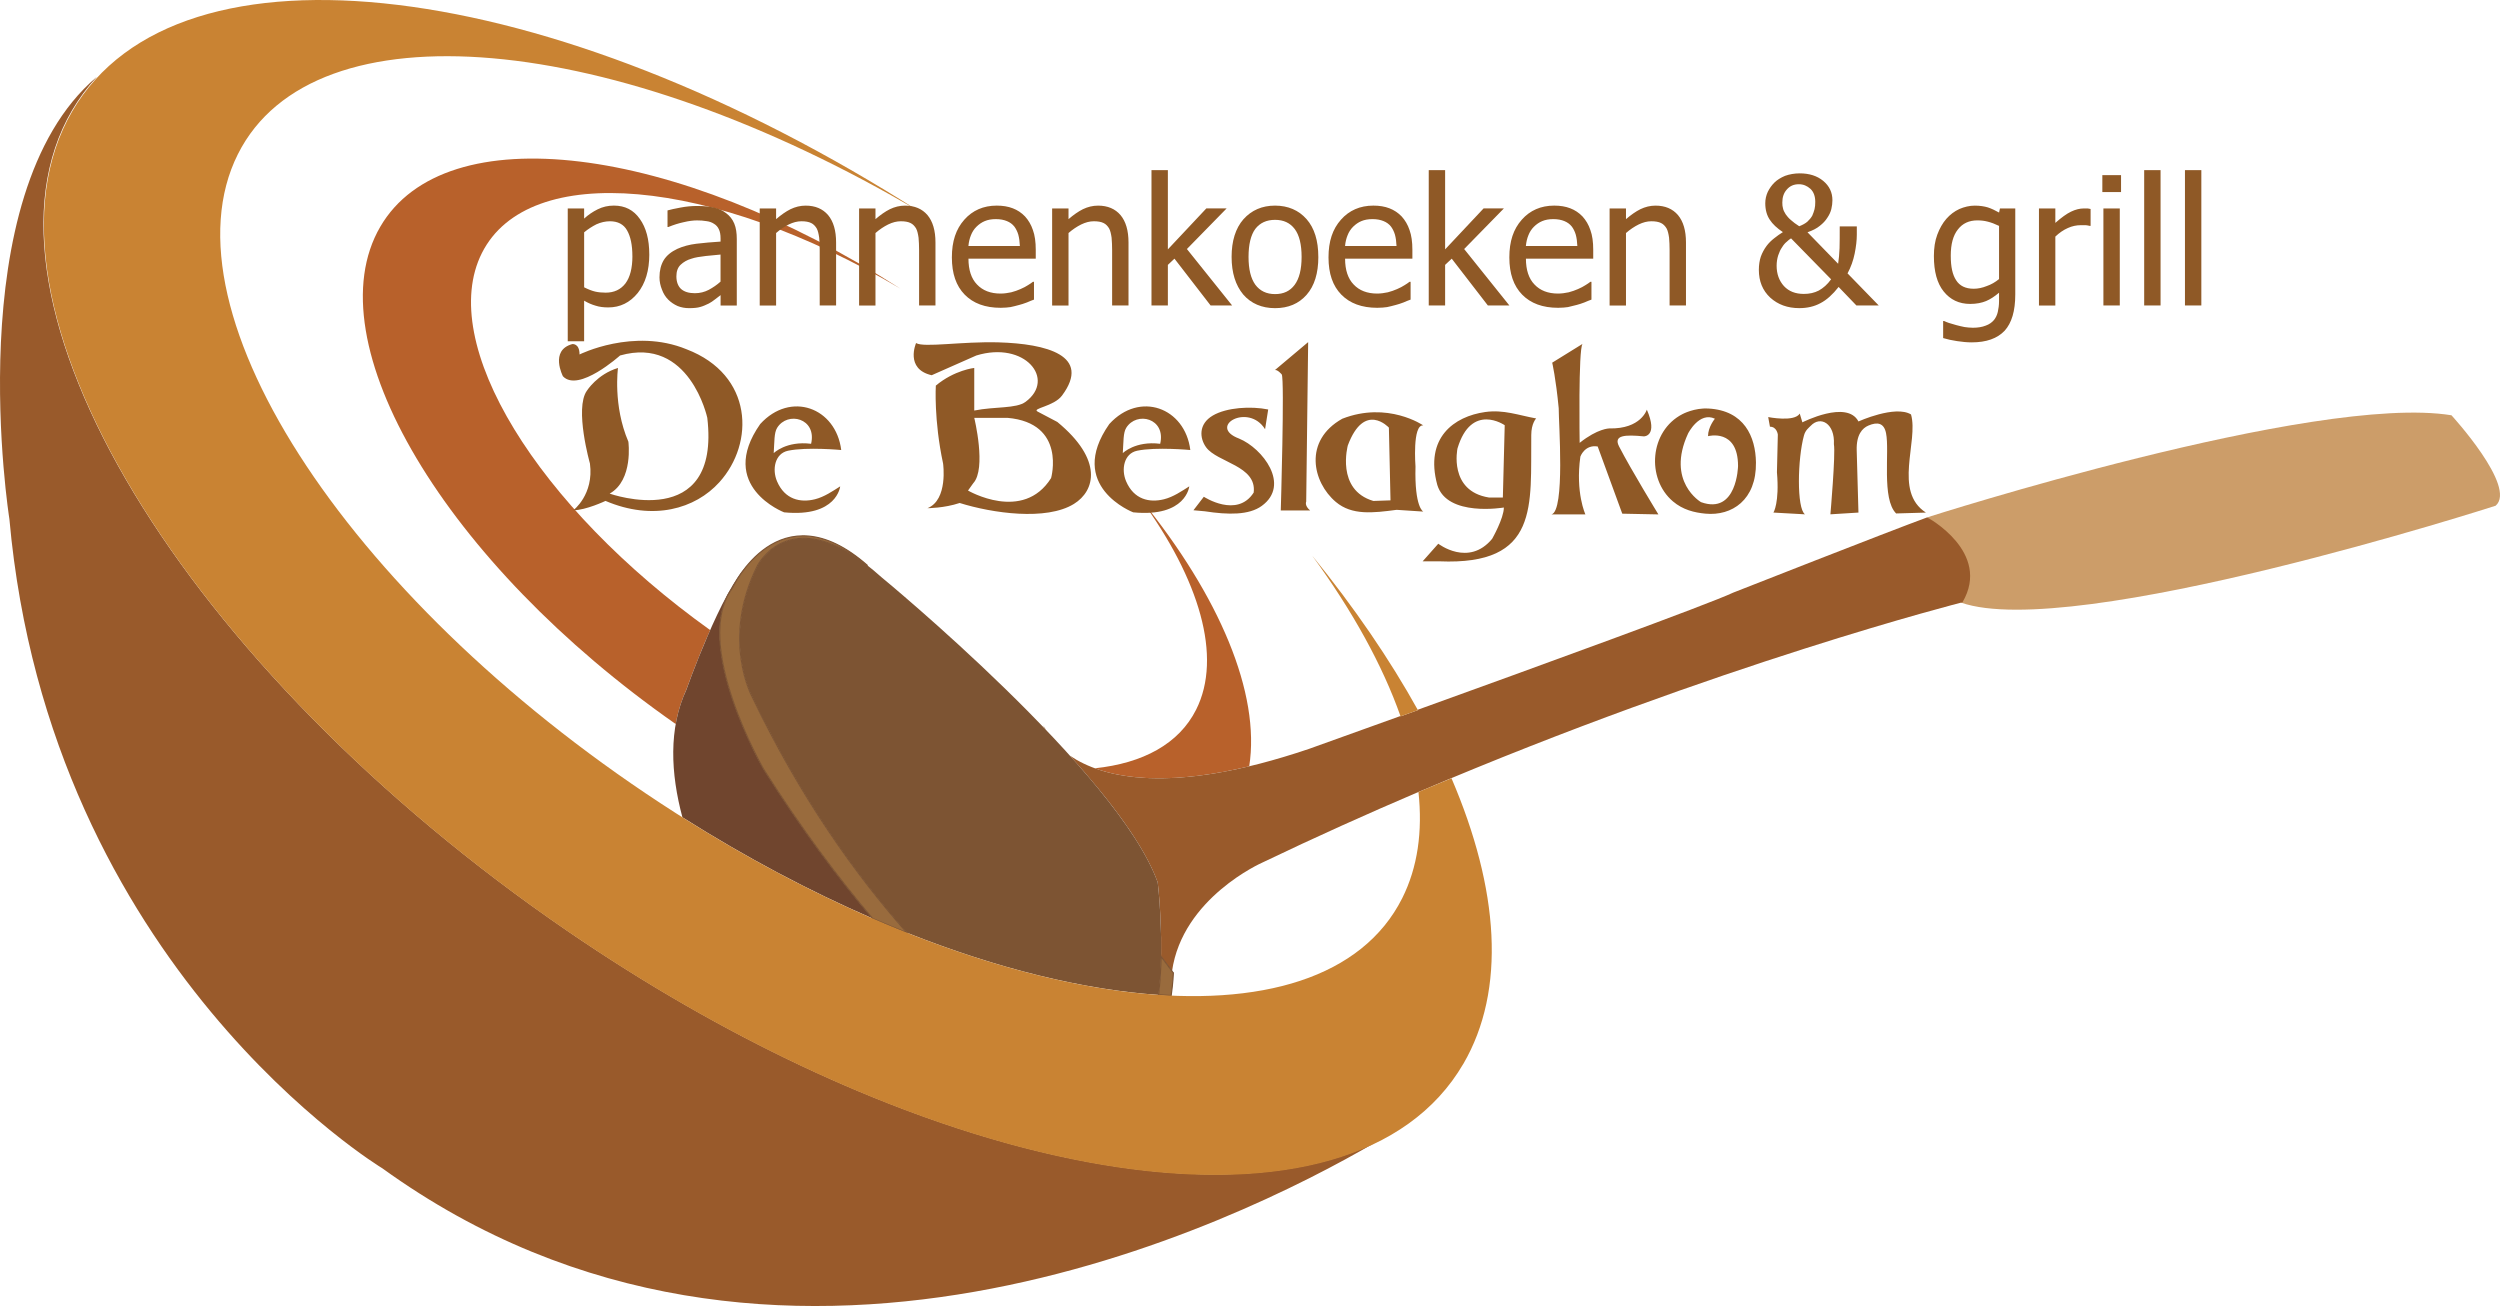 <?xml version="1.0" encoding="UTF-8"?>
<svg id="Layer_1" xmlns="http://www.w3.org/2000/svg" viewBox="0 0 1129.3 589.96">
  <defs>
    <style>
      .cls-1, .cls-2 {
        fill: #8f5926;
      }

      .cls-3 {
        fill: none;
        stroke: #7d5433;
        stroke-miterlimit: 10;
        stroke-width: .54px;
      }

      .cls-4 {
        fill: #996b3d;
      }

      .cls-4, .cls-5, .cls-2, .cls-6, .cls-7, .cls-8, .cls-9, .cls-10 {
        fill-rule: evenodd;
      }

      .cls-5 {
        fill: #cc9d69;
      }

      .cls-6 {
        fill: #995a2b;
      }

      .cls-7 {
        fill: #70452e;
      }

      .cls-8 {
        fill: #c98333;
      }

      .cls-9 {
        fill: #b8612b;
      }

      .cls-10 {
        fill: #7d5433;
      }
    </style>
  </defs>
  <path class="cls-6" d="M43.51,34.91C-19.05,88.13,4.24,234.42,4.24,234.42c18.18,202.73,168.49,293.34,168.49,293.34,177.37,128.11,386.65,24.38,448.31-11.57-76.25,36.96-223.09,1.31-364.86-95.79C82.67,301.57-17.49,135.7,32.47,49.95c3.18-5.45,6.89-10.45,11.09-14.99l-.05-.04Z"/>
  <path class="cls-9" d="M305.23,327.06c-104.1-72.7-163.72-172.66-133.45-224.64,29.38-50.42,132.7-37.39,234.96,27.97-84.97-50.28-168-57.99-189.06-16.08-20.52,40.84,25.01,114.4,103.11,170.31v.03c-3.05,6.87-5.71,13.52-7.61,18.48l-.04.1-.07.17c-.44,1.15-.84,2.2-1.19,3.15l-.03.07v.03s-.47,1.22-.47,1.22l-.06.15v.02s-.21.55-.21.55l-.27.74-.31.84-.06.17v.03s-.08.18-.08.18l-.04.12-.02.05-.08.23-.02.06-.04.12-.02.04-.02.06-.03.08v.02s-.02.04-.02.04l-.02.05h0s0,.03,0,.03h0c-.1.21-.19.41-.28.62l-.15.33-.1.24-.1.23-.18.42-.1.24c-.23.54-.45,1.09-.66,1.64l-.05.13c-1.46,3.81-2.52,7.74-3.23,11.75M494.58,347.05c21.69-2.29,37.95-11,45.74-26.49,11.98-23.84,1.45-58.83-24.93-94.94,35.49,43.7,54.04,87.59,48.91,120.54-33.88,8.12-55.76,6.01-69.73.9Z"/>
  <path class="cls-5" d="M885.79,272.19s9.81-20.21-15.22-38.49c0,0,175.19-56.16,236.81-46.11,0,0,29.75,32.45,19.94,40.86,0,0-190.95,61.5-241.52,43.75"/>
  <path class="cls-6" d="M483.29,341.34c14.51,9.9,45.24,18.19,108.03-3.06,0,0,17.18-6.15,41.29-14.84l.05.15,7.84-2.81-.09-.16c52.97-19.12,131.3-47.61,142.56-52.94,0,0,69.71-27.43,87.6-33.98,0,0,29.19,15.7,15.93,38.36,0,0-109.49,27.67-245,85.38l-.76.31h0c-22.95,9.79-46.62,20.43-70.64,31.95,0,0-35.99,15.86-40.67,49.03l-4.96-6.65c-.04,2.04-.11,4.12-.22,6.21h0c1.03-20.61-1.28-39.66-1.28-39.66-5.88-16.47-21.45-37.07-39.67-57.28M471.23,327.63s.19.54.66,1.47l.61.64c-.54-.96-.97-1.67-1.28-2.1Z"/>
  <path class="cls-7" d="M364.32,359.89c15,24.39,30.58,44.72,45.38,61.45,20.79,8.25,41,14.75,60.27,19.46v.02c-21.35-5.22-43.88-12.64-67.06-22.22,2.27.93,4.53,1.85,6.78,2.74-14.79-16.72-30.38-37.06-45.37-61.45M337.86,310.25c.1.28.21.56.31.82-.1-.26-.2-.53-.31-.82ZM337.01,307.73c.12.4.25.79.37,1.17-.13-.38-.25-.77-.37-1.17ZM336.59,306.3c.12.43.24.85.37,1.25-.12-.4-.25-.82-.37-1.25ZM336.19,304.8c.12.46.24.91.36,1.34-.12-.43-.24-.88-.36-1.34ZM334.84,298.05c.07.46.14.91.21,1.36-.07-.45-.14-.9-.21-1.36ZM334.58,296.03c.05.45.11.89.16,1.32-.06-.43-.11-.87-.16-1.32ZM334.37,293.97c.05.58.1,1.16.16,1.73M334.18,290.51c0,.31.02.61.03.92-.01-.3-.02-.61-.03-.92ZM334.16,289.55c0,.28.01.55.02.83,0-.27-.01-.55-.02-.83ZM334.16,287.26c0,.24,0,.48,0,.71,0-.23,0-.47,0-.71ZM334.19,285.95c-.01.29-.02.58-.03.86,0-.28.02-.57.03-.86ZM334.32,283.58c-.02.26-.04.53-.05.79.01-.26.03-.53.05-.79ZM334.69,279.79c-.04.28-.07.55-.1.83.03-.27.06-.55.1-.83ZM335.07,277.15c-.04.26-.09.52-.13.78.04-.26.08-.52.13-.78ZM335.31,275.78c-.05.28-.1.56-.15.84.05-.28.1-.56.15-.84ZM336.2,271.66c-.07.28-.13.56-.2.84.07-.28.13-.56.2-.84ZM336.57,270.23c-.08.31-.17.63-.24.94.08-.31.16-.62.24-.94ZM336.96,268.84c-.09.32-.18.64-.27.96.09-.32.18-.64.27-.96ZM337.38,267.43c-.09.29-.18.58-.26.86.09-.29.17-.58.26-.86ZM337.85,265.97c-.1.29-.19.59-.29.88.09-.29.19-.59.29-.88ZM338.36,264.5c-.11.31-.21.62-.32.92.11-.31.21-.62.32-.92ZM338.9,263.02c-.13.33-.25.66-.37.99.12-.33.24-.66.37-.99ZM339.47,261.55c-.13.32-.25.64-.37.95.12-.32.25-.64.37-.95ZM340.1,260.04c-.14.32-.27.65-.4.97.13-.32.26-.65.4-.97ZM340.77,258.51c-.17.38-.34.76-.5,1.14.16-.38.33-.76.5-1.14ZM308.26,369.19c-5.29-19.75-6.36-40.18,1.83-57.73,0,0,15.87-45.01,28.01-56.7h0c-4.82,5.58-7.27,10.88-7.27,10.88-18.62,24.95,14.11,81.81,14.11,81.81,17.11,27.01,33.77,49.24,49.2,67.43-28.07-12.17-56.99-27.43-85.88-45.69Z"/>
  <path class="cls-10" d="M522.97,398.63s3.22,26.5.37,50.78c-33.74-2.29-72.58-11.76-113.64-28.06-23.09-26.1-48.11-61.02-69.82-106.38,0,0-14.32-26.09,2.31-59.44,0,0,15.66-31.13,56.12,5.32,0,0,106.85,87.85,124.67,137.79"/>
  <path class="cls-4" d="M394.14,414.89c-15.43-18.19-32.08-40.42-49.2-67.44,0,0-32.73-56.86-14.11-81.81,0,0,20.97-45.45,61.08-10.15-35.72-27.78-49.73.04-49.73.04-16.63,33.35-2.31,59.44-2.31,59.44,21.71,45.36,46.73,80.28,69.82,106.38-5.15-2.05-10.34-4.2-15.55-6.45ZM530.03,439.53s-.15,4.16-.99,10.19c-1.88-.08-3.77-.19-5.69-.32.68-5.78,1.01-11.68,1.13-17.32l5.55,7.45Z"/>
  <path class="cls-3" d="M394.14,414.89c-15.43-18.19-32.08-40.42-49.2-67.44,0,0-32.73-56.86-14.11-81.81,0,0,20.97-45.45,61.08-10.15-35.72-27.78-49.73.04-49.73.04-16.63,33.35-2.31,59.44-2.31,59.44,21.71,45.36,46.73,80.28,69.82,106.38-5.15-2.05-10.34-4.2-15.55-6.45ZM530.03,439.53s-.15,4.16-.99,10.19c-1.88-.08-3.77-.19-5.69-.32.68-5.78,1.01-11.68,1.13-17.32l5.55,7.45Z"/>
  <path class="cls-8" d="M632.66,323.59c-8.12-23.04-21.7-47.65-39.92-72.6,19.04,23.45,35.09,46.92,47.76,69.79l-7.84,2.81ZM661.01,480.56c-49.96,85.75-231.11,58.94-404.63-59.91C82.87,301.81-17.28,135.94,32.67,50.19,80.55-31.99,248.92-10.77,415.58,95.73,277.11,13.81,141.82,1.27,107.49,69.58c-35.99,71.59,52.58,204.9,197.79,297.73,145.23,92.85,292.12,110.06,328.11,38.47,7-13.92,9.28-30.18,7.36-48.03l14.91-6.21c21.51,50.15,24.8,95.65,5.36,129.03Z"/>
  <path class="cls-2" d="M440.09,188.74s5.63,22.99-.47,29.56l-2.35,3.29s24.87,14.54,37.53-5.63c0,0,7.04-24.87-19.71-27.21h-15.01ZM422.73,174.19s-.94,15.48,3.28,35.19c0,0,2.35,16.42-7.04,20.18,0,0,7.51,0,14.54-2.35,14.78,4.63,39.1,8.12,51.56.45,9.69-5.96,13.32-19.96-7.45-37.05l-8.91-4.69c-2.82-1.48,7.34-2.27,11.03-7.24,13.44-18.09-6.96-23.4-28.75-24.03-16.42-.47-33.78,2.49-37.18.31,0,0-5.16,11.73,7.04,14.54l20.18-8.92c21.86-6.7,36.14,10.67,22.24,20.94-4.25,3.14-13.75,2.04-23.18,3.93v-19.24s-8.92.94-17.36,7.98ZM507.19,204.69s5.63-5.63,16.89-4.22c2.69-11.54-10.62-14.87-15.36-7.18-1.37,2.23-1.18,6.13-1.53,11.41ZM537.22,219.7s-1.41,14.08-25.34,11.73c0,0-30.5-11.73-10.79-39.88,13.73-15.07,34.21-7.41,36.6,11.73,0,0-15.52-1.46-24.01.32-5.99,1.25-7.29,8.44-4.99,13.82,3.52,8.23,10.53,9.75,17.1,8.11,4.22-1.05,8-3.67,11.42-5.83ZM571.47,193.9c-7.51-12.13-26.36-1.26-11.73,4.22,10.55,4.34,23.36,20.89,10.2,30.42-5.73,4.16-15.07,4.06-25.68,2.42l-5.16-.47,4.69-6.1s15.01,9.85,22.52-1.88c1.52-12.17-16.49-13.56-21.5-20.48-2.92-4.03-3.55-10.48,3.06-14.34,6.25-3.65,17.15-4.32,25-2.72l-1.41,8.91ZM575.93,167.15l14.99-12.61-.88,72.06s-.88,1.77,1.77,3.98h-13.26s1.77-59.24.44-61.45c0,0-1.88-2.22-3.05-1.98ZM628.12,226.02l-.73-32.85s-11.03-12.05-18.55,8.03c0,0-5.51,20.07,11.53,25.09l7.75-.27ZM642.92,231.09s-4.01-1.79-3.51-20.36c0,0-1.5-19.07,3.51-18.57,0,0-16.04-11.04-36.59-3.01-17.63,9.9-13.48,28.68-2.89,37.6,7.25,6.1,16.71,4.98,27.45,3.55l12.03.79ZM700.82,232.37h15.34s-4.57-9.79-2.28-26.11c0,0,1.96-5.55,7.83-4.57l11.1,30.35,16.32.33s-12.36-20.19-17.76-30.69c-2.64-5.13,2.62-5.4,11.23-4.56,0,0,6.53,0,1.31-12.08,0,0-2.61,8.81-16.97,8.49,0,0-5.22,0-13.38,6.52,0,0-.65-42.43,1.31-44.71l-13.71,8.49s1.63,6.85,2.94,20.56c-.05,6.3,2.95,46.42-3.27,47.98ZM678.87,224.74l.84-32.66s-15.06-10.47-21.33,10.47c0,0-4.18,19.26,14.22,22.19h6.28ZM642.63,253.57l7.07-7.96s13.71,10.61,24.32-2.21c0,0,5.3-9.28,5.3-14.15,0,0-25.64,4.42-30.06-10.17-5.84-21.41,7.65-30.99,21.61-32.96,8.37-1.18,15.04,1.45,23.04,2.9,0,0-2.21,2.21-2.21,7.52-.37,31.66,3.96,58.95-41.55,57.02h-7.52ZM771.54,197.03s13.57-3.7,13.57,13.47c0,0-.42,22.19-16.73,16.33,0,0-15.9-9.21-5.85-30.99,0,0,5.02-10.05,12.13-6.7,0,0-3.11,3.7-3.11,7.89ZM771.72,184.54c16.18.88,21.32,12.74,21.48,24.37.25,16.93-10.86,24.24-22.78,23.12-5.03-.48-10.21-1.71-14.74-5.56-12.06-10.24-10.6-31.75,4.33-39.41,0,0,5.44-2.93,11.71-2.51ZM801.1,231.54s2.77-4.36,1.58-18.21l.4-17.02s-.4-3.56-3.56-3.56l-.79-4.35s11.87,2.37,14.25-1.58l1.19,3.96s20.18-10.29,25.33-.4c0,0,16.62-7.52,23.75-3.16,3.48,12.19-8.14,34.77,6.73,44.33l-13.46.39c-6.66-6.66-2.88-27.99-4.56-36.29-.92-4.57-3.83-5.19-7.98-3.41-2.68,1.15-5.48,4.05-5.27,11.2l.79,28.1-12.67.79s2.38-27.31,1.58-31.66c.48-9.37-6.03-13.03-10.46-8.34-.82.87-2.38,1.91-3.05,4.34-2.93,10.52-3.34,33,.45,35.66l-14.25-.79ZM349.5,204.69s5.63-5.63,16.89-4.22c2.69-11.54-10.62-14.87-15.36-7.18-1.37,2.23-1.18,6.13-1.53,11.41ZM379.53,219.7s-1.41,14.08-25.34,11.73c0,0-30.5-11.73-10.79-39.88,13.73-15.07,34.2-7.41,36.6,11.73,0,0-15.52-1.46-24.01.32-5.99,1.25-7.29,8.44-4.99,13.82,3.52,8.23,10.53,9.75,17.11,8.11,4.22-1.05,8-3.67,11.42-5.83ZM279.16,166.21s-2.35,16.89,4.69,33.31c0,0,2.35,17.36-8.45,23.46,0,0,50.2,17.83,44.1-34.25,0,0-7.98-37.07-39.41-28.15,0,0-18.77,16.89-25.8,9.39,0,0-6.1-11.73,4.22-14.54,0,0,3.28-.47,3.28,4.69,0,0,24.4-12.2,48.33-2.35,30.19,11.56,30.83,42.36,14.85,60.04-10.94,12.1-29.97,17.61-51.45,8.46,0,0-8.91,4.22-14.54,4.22,0,0,9.38-7.04,7.51-21.11,0,0-7.04-24.87-1.41-32.84,0,0,4.69-7.51,14.08-10.32Z"/>
  <path class="cls-1" d="M293.3,114.91c0,7.32-1.77,13.11-5.23,17.45-3.54,4.34-7.96,6.51-13.27,6.51-2.17,0-4.1-.24-5.79-.8-1.69-.48-3.38-1.21-5.15-2.25v18.34h-7.4v-60h7.4v4.58c1.85-1.69,3.86-3.06,6.11-4.18,2.25-1.12,4.66-1.69,7.32-1.69,5.07,0,8.93,2.01,11.74,6.03,2.82,3.94,4.26,9.25,4.26,16.01ZM285.66,115.71c0-4.99-.8-8.85-2.41-11.66-1.53-2.73-4.18-4.1-7.72-4.1-2.09,0-4.1.48-6.11,1.37-1.93.97-3.78,2.17-5.55,3.62v24.85c1.93.97,3.62,1.61,4.99,1.93,1.37.32,2.98.48,4.74.48,3.78,0,6.76-1.37,8.93-4.18,2.09-2.81,3.14-6.92,3.14-12.3ZM325.48,133.33c-.56.4-1.37,1.04-2.41,1.85-.96.8-2.01,1.45-2.89,1.93-1.37.64-2.57,1.21-3.78,1.53-1.29.4-2.98.56-5.15.56-1.85,0-3.54-.32-5.15-.96-1.61-.72-3.06-1.69-4.26-2.9-1.21-1.21-2.17-2.73-2.81-4.5-.72-1.77-1.13-3.62-1.13-5.55,0-3.06.64-5.63,1.93-7.8,1.29-2.09,3.38-3.78,6.11-5.07,2.49-1.12,5.39-1.93,8.69-2.33,3.38-.4,7-.72,10.86-.96v-1.45c0-1.69-.24-3.06-.8-4.18-.48-1.04-1.21-1.85-2.17-2.41-.96-.64-2.09-1.05-3.46-1.21-1.37-.24-2.73-.32-4.18-.32-1.69,0-3.7.24-6.03.8-2.25.48-4.58,1.21-6.92,2.17h-.4v-7.48c1.37-.4,3.3-.81,5.87-1.29,2.49-.48,4.99-.72,7.48-.72,3.06,0,5.55.24,7.64.72,2.09.48,3.94,1.29,5.55,2.58,1.61,1.2,2.81,2.73,3.62,4.67.8,1.93,1.13,4.26,1.13,7v30h-7.32v-4.66ZM325.48,127.22v-12.23c-1.77.16-3.94.4-6.68.65-2.65.32-4.83.64-6.43,1.21-2.01.56-3.62,1.53-4.9,2.73-1.29,1.21-1.93,2.98-1.93,5.23,0,2.49.72,4.42,2.09,5.71,1.45,1.29,3.54,1.93,6.27,1.93,2.33,0,4.42-.56,6.27-1.53,1.93-1.04,3.7-2.25,5.31-3.7ZM377.68,137.99h-7.4v-25.01c0-2.01-.08-3.86-.24-5.63-.24-1.69-.56-3.14-1.13-4.18-.64-1.05-1.45-1.93-2.49-2.42-1.13-.56-2.57-.8-4.42-.8s-3.7.48-5.71,1.45c-1.93.96-3.86,2.25-5.71,3.86v32.74h-7.4v-43.83h7.4v4.82c2.25-1.93,4.42-3.46,6.51-4.5,2.17-1.04,4.42-1.61,6.84-1.61,4.34,0,7.72,1.45,10.13,4.26,2.41,2.89,3.62,7,3.62,12.39v28.47ZM422.57,137.99h-7.4v-25.01c0-2.01-.08-3.86-.24-5.63-.24-1.69-.56-3.14-1.13-4.18-.64-1.05-1.45-1.93-2.49-2.42-1.13-.56-2.57-.8-4.42-.8s-3.7.48-5.71,1.45c-1.93.96-3.86,2.25-5.71,3.86v32.74h-7.4v-43.83h7.4v4.82c2.25-1.93,4.42-3.46,6.51-4.5,2.17-1.04,4.42-1.61,6.84-1.61,4.34,0,7.72,1.45,10.13,4.26,2.41,2.89,3.62,7,3.62,12.39v28.47ZM452.02,139.04c-7,0-12.39-2.01-16.25-5.95-3.86-3.94-5.79-9.49-5.79-16.81s1.85-12.79,5.63-17.05c3.7-4.18,8.61-6.35,14.64-6.35,2.73,0,5.15.4,7.24,1.21,2.09.8,3.94,2.01,5.55,3.7,1.53,1.69,2.73,3.7,3.54,6.11.88,2.41,1.29,5.39,1.29,8.93v4.02h-30.4c0,5.07,1.29,9.01,3.86,11.66,2.57,2.73,6.11,4.1,10.62,4.1,1.69,0,3.22-.24,4.83-.57,1.53-.4,2.9-.88,4.18-1.45,1.37-.56,2.49-1.21,3.38-1.77.89-.56,1.69-1.05,2.25-1.53h.48v8.05c-.89.32-1.93.72-3.22,1.29-1.29.48-2.49.89-3.46,1.12-1.45.4-2.73.72-3.94.97-1.13.16-2.65.32-4.42.32ZM460.7,111.13c-.08-1.93-.32-3.7-.72-5.15-.4-1.36-1.05-2.65-1.77-3.62-.89-1.13-2.01-1.93-3.38-2.49-1.37-.56-2.98-.89-4.99-.89s-3.62.32-4.99.89c-1.37.56-2.65,1.45-3.78,2.57-1.13,1.13-1.93,2.41-2.49,3.86-.56,1.37-.96,2.98-1.13,4.83h23.24ZM509.77,137.99h-7.4v-25.01c0-2.01-.08-3.86-.24-5.63-.24-1.69-.56-3.14-1.13-4.18-.64-1.05-1.45-1.93-2.49-2.42-1.13-.56-2.57-.8-4.42-.8s-3.7.48-5.71,1.45c-1.93.96-3.86,2.25-5.71,3.86v32.74h-7.4v-43.83h7.4v4.82c2.25-1.93,4.42-3.46,6.51-4.5,2.17-1.04,4.42-1.61,6.84-1.61,4.34,0,7.72,1.45,10.13,4.26,2.41,2.89,3.62,7,3.62,12.39v28.47ZM556.59,137.99h-9.73l-16.33-21.15-2.98,2.81v18.34h-7.4v-61.13h7.4v35.79l17.37-18.5h9.17l-17.94,18.34,20.43,25.5Z"/>
  <path class="cls-1" d="M595.52,116.04c0,7.4-1.77,13.11-5.31,17.13-3.54,4.02-8.28,6.03-14.24,6.03s-10.86-2.09-14.4-6.19c-3.46-4.18-5.23-9.81-5.23-16.97s1.77-12.95,5.39-17.05c3.62-4.02,8.36-6.11,14.23-6.11s10.7,2.09,14.24,6.11c3.54,4.02,5.31,9.73,5.31,17.05ZM587.96,116.04c0-5.63-1.05-9.89-3.14-12.63-2.09-2.73-4.99-4.1-8.85-4.1s-6.83,1.37-8.93,4.1c-2.01,2.73-3.05,7-3.05,12.63s1.04,9.73,3.05,12.55c2.09,2.82,5.07,4.26,8.93,4.26s6.76-1.37,8.85-4.18c2.09-2.82,3.14-7,3.14-12.63ZM622.15,139.04c-7,0-12.39-2.01-16.25-5.95-3.86-3.94-5.79-9.49-5.79-16.81s1.85-12.79,5.63-17.05c3.7-4.18,8.61-6.35,14.64-6.35,2.73,0,5.15.4,7.24,1.21s3.94,2.01,5.55,3.7c1.53,1.69,2.74,3.7,3.54,6.11.88,2.41,1.29,5.39,1.29,8.93v4.02h-30.4c0,5.07,1.29,9.01,3.86,11.66,2.57,2.73,6.11,4.1,10.62,4.1,1.69,0,3.22-.24,4.82-.57,1.53-.4,2.89-.88,4.18-1.45,1.37-.56,2.49-1.21,3.38-1.77.89-.56,1.69-1.05,2.25-1.53h.48v8.05c-.88.32-1.93.72-3.22,1.29-1.29.48-2.49.89-3.46,1.12-1.45.4-2.73.72-3.94.97-1.12.16-2.65.32-4.42.32ZM630.84,111.13c-.08-1.93-.32-3.7-.72-5.15-.4-1.36-1.05-2.65-1.77-3.62-.88-1.13-2.01-1.93-3.38-2.49-1.37-.56-2.98-.89-4.99-.89s-3.62.32-4.99.89c-1.37.56-2.65,1.45-3.78,2.57-1.12,1.13-1.93,2.41-2.49,3.86-.56,1.37-.97,2.98-1.13,4.83h23.25ZM681.83,137.99h-9.73l-16.33-21.15-2.98,2.81v18.34h-7.4v-61.13h7.4v35.79l17.37-18.5h9.17l-17.94,18.34,20.43,25.5Z"/>
  <path class="cls-1" d="M703.84,139.04c-7,0-12.39-2.01-16.25-5.95-3.86-3.94-5.79-9.49-5.79-16.81s1.85-12.79,5.63-17.05c3.7-4.18,8.61-6.35,14.64-6.35,2.74,0,5.15.4,7.24,1.21,2.09.8,3.94,2.01,5.55,3.7,1.53,1.69,2.73,3.7,3.54,6.11.89,2.41,1.29,5.39,1.29,8.93v4.02h-30.4c0,5.07,1.29,9.01,3.86,11.66,2.57,2.73,6.11,4.1,10.62,4.1,1.69,0,3.22-.24,4.83-.57,1.53-.4,2.9-.88,4.18-1.45,1.37-.56,2.49-1.21,3.38-1.77.88-.56,1.69-1.05,2.25-1.53h.48v8.05c-.88.32-1.93.72-3.22,1.29-1.29.48-2.49.89-3.46,1.12-1.45.4-2.74.72-3.94.97-1.13.16-2.66.32-4.42.32ZM712.52,111.13c-.08-1.93-.32-3.7-.72-5.15-.4-1.36-1.04-2.65-1.77-3.62-.89-1.13-2.01-1.93-3.38-2.49-1.37-.56-2.98-.89-4.99-.89s-3.62.32-4.99.89c-1.37.56-2.66,1.45-3.78,2.57-1.13,1.13-1.93,2.41-2.49,3.86-.56,1.37-.96,2.98-1.13,4.83h23.24ZM761.59,137.99h-7.4v-25.01c0-2.01-.08-3.86-.24-5.63-.24-1.69-.56-3.14-1.13-4.18-.64-1.05-1.45-1.93-2.49-2.42-1.13-.56-2.57-.8-4.42-.8s-3.7.48-5.71,1.45c-1.93.96-3.86,2.25-5.71,3.86v32.74h-7.4v-43.83h7.4v4.82c2.25-1.93,4.42-3.46,6.51-4.5,2.17-1.04,4.42-1.61,6.84-1.61,4.34,0,7.72,1.45,10.13,4.26,2.41,2.89,3.62,7,3.62,12.39v28.47ZM848.63,137.99h-10.05l-8.04-8.37c-2.65,3.38-5.39,5.87-8.2,7.32-2.81,1.53-6.03,2.25-9.57,2.25-5.31,0-9.65-1.61-13.11-4.74-3.46-3.22-5.15-7.4-5.15-12.55,0-2.25.32-4.26.88-5.95.64-1.77,1.53-3.38,2.58-4.83.96-1.29,2.17-2.49,3.54-3.54,1.29-1.04,2.57-1.93,3.86-2.73-2.65-1.77-4.66-3.62-5.95-5.63-1.29-1.93-2.01-4.42-2.01-7.4,0-1.85.4-3.54,1.13-5.15.8-1.61,1.77-2.98,2.98-4.18,1.21-1.21,2.9-2.25,4.83-3.06,2.01-.72,4.26-1.12,6.59-1.12,4.34,0,7.88,1.12,10.62,3.38,2.81,2.33,4.18,5.23,4.18,8.76,0,1.29-.16,2.58-.48,3.94-.32,1.37-.96,2.73-1.85,4.02-.8,1.29-1.93,2.49-3.38,3.62-1.37,1.13-3.22,2.09-5.55,2.89l13.84,14.23c.32-2.17.56-4.5.64-7,.08-2.57.08-5.79.08-9.89h7.72v3.78c0,2.49-.32,5.31-.97,8.52-.64,3.13-1.69,6.11-3.22,8.93l14.08,14.48ZM827.15,126.17l-18.1-18.5c-.64.4-1.29.88-1.93,1.53-.72.56-1.45,1.37-2.17,2.58-.64.88-1.2,2.09-1.69,3.54-.48,1.53-.72,3.06-.72,4.74,0,3.7,1.13,6.76,3.3,9.17,2.25,2.41,5.23,3.54,9.01,3.54,2.49,0,4.74-.48,6.75-1.53,2.01-1.12,3.86-2.73,5.55-5.07ZM812.75,102.2c1.45-.57,2.66-1.21,3.62-2.01.97-.89,1.69-1.77,2.25-2.73.4-.96.8-1.93,1.05-2.98.24-.97.32-2.09.32-3.3,0-2.49-.72-4.5-2.17-5.87-1.53-1.37-3.22-2.09-5.23-2.09-2.33,0-4.1.81-5.47,2.41-1.37,1.53-2.01,3.46-2.01,5.87,0,1.05.08,1.93.32,2.66.16.8.56,1.61,1.21,2.65.56.8,1.29,1.69,2.33,2.57.96.89,2.25,1.85,3.78,2.82ZM878.16,144.99c.48.24,1.21.56,2.17.88.97.32,2.09.65,3.3.97,1.37.4,2.66.64,3.78.89,1.21.16,2.41.32,3.78.32,2.25,0,4.18-.32,5.79-.96,1.61-.56,2.81-1.45,3.7-2.49.88-1.05,1.45-2.33,1.77-3.7.32-1.45.56-3.06.56-4.9v-3.78c-2.01,1.69-3.94,2.98-5.87,3.78-1.93.8-4.34,1.29-7.16,1.29-5.07,0-9.01-1.93-11.98-5.63-2.98-3.7-4.42-9.01-4.42-16,0-3.62.48-6.84,1.53-9.65,1.05-2.81,2.41-5.23,4.1-7.16,1.69-1.93,3.62-3.38,5.87-4.43,2.25-.96,4.58-1.53,7-1.53,2.25,0,4.26.32,5.87.8,1.69.56,3.38,1.37,5.07,2.33l.4-1.85h6.92v38.85c0,7.48-1.61,12.87-4.83,16.41-3.3,3.46-8.2,5.23-14.88,5.23-2.17,0-4.34-.24-6.59-.57-2.25-.32-4.34-.8-6.28-1.37v-7.72h.4ZM903.01,126.09v-24.05c-1.85-.89-3.54-1.53-5.15-1.93-1.53-.4-3.06-.56-4.67-.56-3.7,0-6.67,1.36-8.77,4.1-2.17,2.73-3.22,6.67-3.22,11.82s.8,8.61,2.41,11.1c1.61,2.57,4.27,3.86,7.96,3.86,1.93,0,3.86-.4,5.87-1.21,2.09-.72,3.86-1.77,5.55-3.14ZM944.36,102.04h-.4c-.56-.16-1.12-.24-1.77-.32h-2.25c-1.93,0-3.94.4-5.87,1.29-2.01.89-3.86,2.17-5.63,3.86v31.13h-7.4v-43.83h7.4v6.51c2.74-2.41,5.07-4.1,7.08-5.07,2.01-.97,3.94-1.45,5.79-1.45h1.77c.32.08.81.16,1.29.24v7.64ZM958.12,86.76h-8.45v-7.64h8.45v7.64ZM957.55,137.99h-7.4v-43.83h7.4v43.83ZM975.97,137.99h-7.4v-61.13h7.4v61.13ZM994.39,137.99h-7.4v-61.13h7.4v61.13Z"/>
</svg>